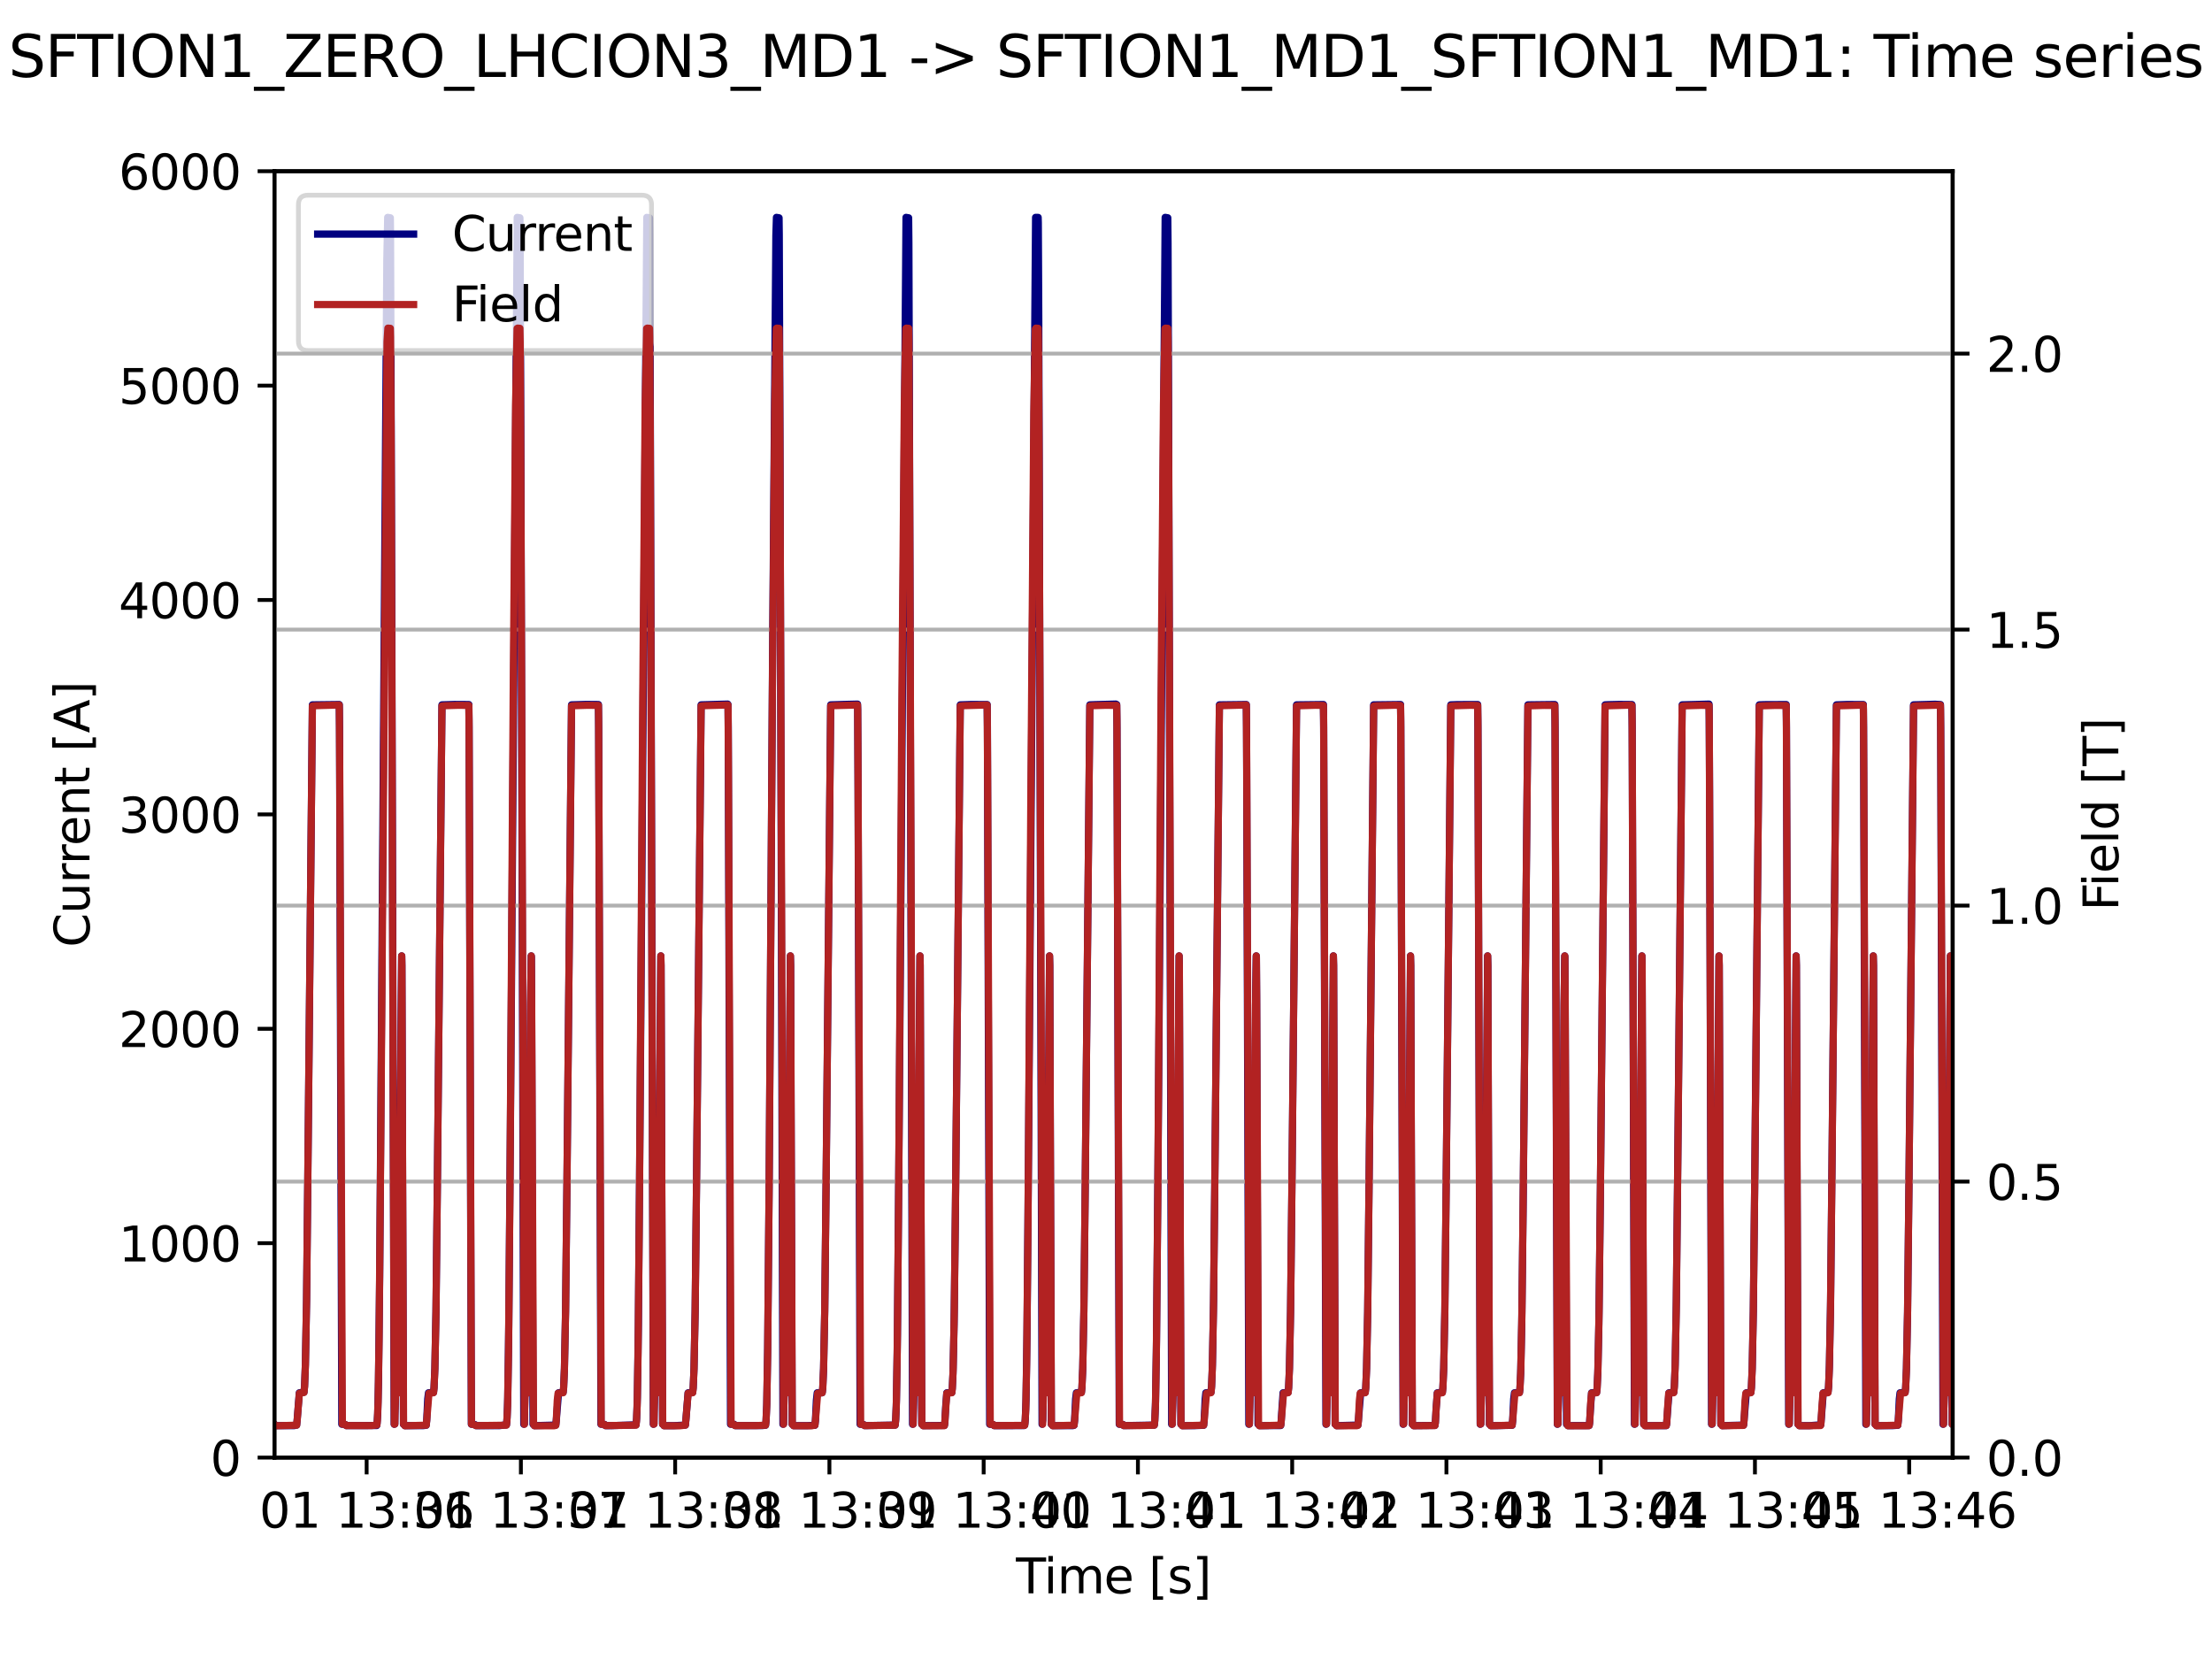 <?xml version="1.0" encoding="utf-8" standalone="no"?>
<!DOCTYPE svg PUBLIC "-//W3C//DTD SVG 1.1//EN"
  "http://www.w3.org/Graphics/SVG/1.1/DTD/svg11.dtd">
<svg xmlns:xlink="http://www.w3.org/1999/xlink" width="460.8pt" height="345.6pt" viewBox="0 0 460.8 345.6" xmlns="http://www.w3.org/2000/svg" version="1.1">
 <defs>
  <style type="text/css">*{stroke-linejoin: round; stroke-linecap: butt}</style>
 </defs>
 <g id="figure_1">
  <g id="patch_1">
   <path d="M 0 345.6 
L 460.8 345.6 
L 460.8 0 
L 0 0 
z
" style="fill: #ffffff"/>
  </g>
  <g id="axes_1">
   <g id="patch_2">
    <path d="M 57.17 303.64 
L 406.78 303.64 
L 406.78 35.666 
L 57.17 35.666 
z
" style="fill: #ffffff"/>
   </g>
   <g id="matplotlib.axis_1">
    <g id="xtick_1">
     <g id="line2d_1">
      <defs>
       <path id="me770ee02c6" d="M 0 0 
L 0 3.5 
" style="stroke: #000000; stroke-width: 0.8"/>
      </defs>
      <g>
       <use xlink:href="#me770ee02c6" x="76.378" y="303.64" style="stroke: #000000; stroke-width: 0.8"/>
      </g>
     </g>
     <g id="text_1">
      <!-- 01 13:36 -->
      <g transform="translate(54.017 318.238) scale(0.1 -0.1)">
       <defs>
        <path id="DejaVuSans-30" d="M 2034 4250 
Q 1547 4250 1301 3770 
Q 1056 3291 1056 2328 
Q 1056 1369 1301 889 
Q 1547 409 2034 409 
Q 2525 409 2770 889 
Q 3016 1369 3016 2328 
Q 3016 3291 2770 3770 
Q 2525 4250 2034 4250 
z
M 2034 4750 
Q 2819 4750 3233 4129 
Q 3647 3509 3647 2328 
Q 3647 1150 3233 529 
Q 2819 -91 2034 -91 
Q 1250 -91 836 529 
Q 422 1150 422 2328 
Q 422 3509 836 4129 
Q 1250 4750 2034 4750 
z
" transform="scale(0.016)"/>
        <path id="DejaVuSans-31" d="M 794 531 
L 1825 531 
L 1825 4091 
L 703 3866 
L 703 4441 
L 1819 4666 
L 2450 4666 
L 2450 531 
L 3481 531 
L 3481 0 
L 794 0 
L 794 531 
z
" transform="scale(0.016)"/>
        <path id="DejaVuSans-20" transform="scale(0.016)"/>
        <path id="DejaVuSans-33" d="M 2597 2516 
Q 3050 2419 3304 2112 
Q 3559 1806 3559 1356 
Q 3559 666 3084 287 
Q 2609 -91 1734 -91 
Q 1441 -91 1130 -33 
Q 819 25 488 141 
L 488 750 
Q 750 597 1062 519 
Q 1375 441 1716 441 
Q 2309 441 2620 675 
Q 2931 909 2931 1356 
Q 2931 1769 2642 2001 
Q 2353 2234 1838 2234 
L 1294 2234 
L 1294 2753 
L 1863 2753 
Q 2328 2753 2575 2939 
Q 2822 3125 2822 3475 
Q 2822 3834 2567 4026 
Q 2313 4219 1838 4219 
Q 1578 4219 1281 4162 
Q 984 4106 628 3988 
L 628 4550 
Q 988 4650 1302 4700 
Q 1616 4750 1894 4750 
Q 2613 4750 3031 4423 
Q 3450 4097 3450 3541 
Q 3450 3153 3228 2886 
Q 3006 2619 2597 2516 
z
" transform="scale(0.016)"/>
        <path id="DejaVuSans-3a" d="M 750 794 
L 1409 794 
L 1409 0 
L 750 0 
L 750 794 
z
M 750 3309 
L 1409 3309 
L 1409 2516 
L 750 2516 
L 750 3309 
z
" transform="scale(0.016)"/>
        <path id="DejaVuSans-36" d="M 2113 2584 
Q 1688 2584 1439 2293 
Q 1191 2003 1191 1497 
Q 1191 994 1439 701 
Q 1688 409 2113 409 
Q 2538 409 2786 701 
Q 3034 994 3034 1497 
Q 3034 2003 2786 2293 
Q 2538 2584 2113 2584 
z
M 3366 4563 
L 3366 3988 
Q 3128 4100 2886 4159 
Q 2644 4219 2406 4219 
Q 1781 4219 1451 3797 
Q 1122 3375 1075 2522 
Q 1259 2794 1537 2939 
Q 1816 3084 2150 3084 
Q 2853 3084 3261 2657 
Q 3669 2231 3669 1497 
Q 3669 778 3244 343 
Q 2819 -91 2113 -91 
Q 1303 -91 875 529 
Q 447 1150 447 2328 
Q 447 3434 972 4092 
Q 1497 4750 2381 4750 
Q 2619 4750 2861 4703 
Q 3103 4656 3366 4563 
z
" transform="scale(0.016)"/>
       </defs>
       <use xlink:href="#DejaVuSans-30"/>
       <use xlink:href="#DejaVuSans-31" x="63.623"/>
       <use xlink:href="#DejaVuSans-20" x="127.246"/>
       <use xlink:href="#DejaVuSans-31" x="159.033"/>
       <use xlink:href="#DejaVuSans-33" x="222.656"/>
       <use xlink:href="#DejaVuSans-3a" x="286.279"/>
       <use xlink:href="#DejaVuSans-33" x="319.971"/>
       <use xlink:href="#DejaVuSans-36" x="383.594"/>
      </g>
     </g>
    </g>
    <g id="xtick_2">
     <g id="line2d_2">
      <g>
       <use xlink:href="#me770ee02c6" x="108.513" y="303.64" style="stroke: #000000; stroke-width: 0.8"/>
      </g>
     </g>
     <g id="text_2">
      <!-- 01 13:37 -->
      <g transform="translate(86.152 318.238) scale(0.1 -0.1)">
       <defs>
        <path id="DejaVuSans-37" d="M 525 4666 
L 3525 4666 
L 3525 4397 
L 1831 0 
L 1172 0 
L 2766 4134 
L 525 4134 
L 525 4666 
z
" transform="scale(0.016)"/>
       </defs>
       <use xlink:href="#DejaVuSans-30"/>
       <use xlink:href="#DejaVuSans-31" x="63.623"/>
       <use xlink:href="#DejaVuSans-20" x="127.246"/>
       <use xlink:href="#DejaVuSans-31" x="159.033"/>
       <use xlink:href="#DejaVuSans-33" x="222.656"/>
       <use xlink:href="#DejaVuSans-3a" x="286.279"/>
       <use xlink:href="#DejaVuSans-33" x="319.971"/>
       <use xlink:href="#DejaVuSans-37" x="383.594"/>
      </g>
     </g>
    </g>
    <g id="xtick_3">
     <g id="line2d_3">
      <g>
       <use xlink:href="#me770ee02c6" x="140.647" y="303.64" style="stroke: #000000; stroke-width: 0.8"/>
      </g>
     </g>
     <g id="text_3">
      <!-- 01 13:38 -->
      <g transform="translate(118.286 318.238) scale(0.1 -0.1)">
       <defs>
        <path id="DejaVuSans-38" d="M 2034 2216 
Q 1584 2216 1326 1975 
Q 1069 1734 1069 1313 
Q 1069 891 1326 650 
Q 1584 409 2034 409 
Q 2484 409 2743 651 
Q 3003 894 3003 1313 
Q 3003 1734 2745 1975 
Q 2488 2216 2034 2216 
z
M 1403 2484 
Q 997 2584 770 2862 
Q 544 3141 544 3541 
Q 544 4100 942 4425 
Q 1341 4750 2034 4750 
Q 2731 4750 3128 4425 
Q 3525 4100 3525 3541 
Q 3525 3141 3298 2862 
Q 3072 2584 2669 2484 
Q 3125 2378 3379 2068 
Q 3634 1759 3634 1313 
Q 3634 634 3220 271 
Q 2806 -91 2034 -91 
Q 1263 -91 848 271 
Q 434 634 434 1313 
Q 434 1759 690 2068 
Q 947 2378 1403 2484 
z
M 1172 3481 
Q 1172 3119 1398 2916 
Q 1625 2713 2034 2713 
Q 2441 2713 2670 2916 
Q 2900 3119 2900 3481 
Q 2900 3844 2670 4047 
Q 2441 4250 2034 4250 
Q 1625 4250 1398 4047 
Q 1172 3844 1172 3481 
z
" transform="scale(0.016)"/>
       </defs>
       <use xlink:href="#DejaVuSans-30"/>
       <use xlink:href="#DejaVuSans-31" x="63.623"/>
       <use xlink:href="#DejaVuSans-20" x="127.246"/>
       <use xlink:href="#DejaVuSans-31" x="159.033"/>
       <use xlink:href="#DejaVuSans-33" x="222.656"/>
       <use xlink:href="#DejaVuSans-3a" x="286.279"/>
       <use xlink:href="#DejaVuSans-33" x="319.971"/>
       <use xlink:href="#DejaVuSans-38" x="383.594"/>
      </g>
     </g>
    </g>
    <g id="xtick_4">
     <g id="line2d_4">
      <g>
       <use xlink:href="#me770ee02c6" x="172.781" y="303.64" style="stroke: #000000; stroke-width: 0.8"/>
      </g>
     </g>
     <g id="text_4">
      <!-- 01 13:39 -->
      <g transform="translate(150.42 318.238) scale(0.1 -0.1)">
       <defs>
        <path id="DejaVuSans-39" d="M 703 97 
L 703 672 
Q 941 559 1184 500 
Q 1428 441 1663 441 
Q 2288 441 2617 861 
Q 2947 1281 2994 2138 
Q 2813 1869 2534 1725 
Q 2256 1581 1919 1581 
Q 1219 1581 811 2004 
Q 403 2428 403 3163 
Q 403 3881 828 4315 
Q 1253 4750 1959 4750 
Q 2769 4750 3195 4129 
Q 3622 3509 3622 2328 
Q 3622 1225 3098 567 
Q 2575 -91 1691 -91 
Q 1453 -91 1209 -44 
Q 966 3 703 97 
z
M 1959 2075 
Q 2384 2075 2632 2365 
Q 2881 2656 2881 3163 
Q 2881 3666 2632 3958 
Q 2384 4250 1959 4250 
Q 1534 4250 1286 3958 
Q 1038 3666 1038 3163 
Q 1038 2656 1286 2365 
Q 1534 2075 1959 2075 
z
" transform="scale(0.016)"/>
       </defs>
       <use xlink:href="#DejaVuSans-30"/>
       <use xlink:href="#DejaVuSans-31" x="63.623"/>
       <use xlink:href="#DejaVuSans-20" x="127.246"/>
       <use xlink:href="#DejaVuSans-31" x="159.033"/>
       <use xlink:href="#DejaVuSans-33" x="222.656"/>
       <use xlink:href="#DejaVuSans-3a" x="286.279"/>
       <use xlink:href="#DejaVuSans-33" x="319.971"/>
       <use xlink:href="#DejaVuSans-39" x="383.594"/>
      </g>
     </g>
    </g>
    <g id="xtick_5">
     <g id="line2d_5">
      <g>
       <use xlink:href="#me770ee02c6" x="204.915" y="303.64" style="stroke: #000000; stroke-width: 0.8"/>
      </g>
     </g>
     <g id="text_5">
      <!-- 01 13:40 -->
      <g transform="translate(182.554 318.238) scale(0.1 -0.1)">
       <defs>
        <path id="DejaVuSans-34" d="M 2419 4116 
L 825 1625 
L 2419 1625 
L 2419 4116 
z
M 2253 4666 
L 3047 4666 
L 3047 1625 
L 3713 1625 
L 3713 1100 
L 3047 1100 
L 3047 0 
L 2419 0 
L 2419 1100 
L 313 1100 
L 313 1709 
L 2253 4666 
z
" transform="scale(0.016)"/>
       </defs>
       <use xlink:href="#DejaVuSans-30"/>
       <use xlink:href="#DejaVuSans-31" x="63.623"/>
       <use xlink:href="#DejaVuSans-20" x="127.246"/>
       <use xlink:href="#DejaVuSans-31" x="159.033"/>
       <use xlink:href="#DejaVuSans-33" x="222.656"/>
       <use xlink:href="#DejaVuSans-3a" x="286.279"/>
       <use xlink:href="#DejaVuSans-34" x="319.971"/>
       <use xlink:href="#DejaVuSans-30" x="383.594"/>
      </g>
     </g>
    </g>
    <g id="xtick_6">
     <g id="line2d_6">
      <g>
       <use xlink:href="#me770ee02c6" x="237.05" y="303.64" style="stroke: #000000; stroke-width: 0.8"/>
      </g>
     </g>
     <g id="text_6">
      <!-- 01 13:41 -->
      <g transform="translate(214.689 318.238) scale(0.1 -0.1)">
       <use xlink:href="#DejaVuSans-30"/>
       <use xlink:href="#DejaVuSans-31" x="63.623"/>
       <use xlink:href="#DejaVuSans-20" x="127.246"/>
       <use xlink:href="#DejaVuSans-31" x="159.033"/>
       <use xlink:href="#DejaVuSans-33" x="222.656"/>
       <use xlink:href="#DejaVuSans-3a" x="286.279"/>
       <use xlink:href="#DejaVuSans-34" x="319.971"/>
       <use xlink:href="#DejaVuSans-31" x="383.594"/>
      </g>
     </g>
    </g>
    <g id="xtick_7">
     <g id="line2d_7">
      <g>
       <use xlink:href="#me770ee02c6" x="269.184" y="303.64" style="stroke: #000000; stroke-width: 0.8"/>
      </g>
     </g>
     <g id="text_7">
      <!-- 01 13:42 -->
      <g transform="translate(246.823 318.238) scale(0.1 -0.1)">
       <defs>
        <path id="DejaVuSans-32" d="M 1228 531 
L 3431 531 
L 3431 0 
L 469 0 
L 469 531 
Q 828 903 1448 1529 
Q 2069 2156 2228 2338 
Q 2531 2678 2651 2914 
Q 2772 3150 2772 3378 
Q 2772 3750 2511 3984 
Q 2250 4219 1831 4219 
Q 1534 4219 1204 4116 
Q 875 4013 500 3803 
L 500 4441 
Q 881 4594 1212 4672 
Q 1544 4750 1819 4750 
Q 2544 4750 2975 4387 
Q 3406 4025 3406 3419 
Q 3406 3131 3298 2873 
Q 3191 2616 2906 2266 
Q 2828 2175 2409 1742 
Q 1991 1309 1228 531 
z
" transform="scale(0.016)"/>
       </defs>
       <use xlink:href="#DejaVuSans-30"/>
       <use xlink:href="#DejaVuSans-31" x="63.623"/>
       <use xlink:href="#DejaVuSans-20" x="127.246"/>
       <use xlink:href="#DejaVuSans-31" x="159.033"/>
       <use xlink:href="#DejaVuSans-33" x="222.656"/>
       <use xlink:href="#DejaVuSans-3a" x="286.279"/>
       <use xlink:href="#DejaVuSans-34" x="319.971"/>
       <use xlink:href="#DejaVuSans-32" x="383.594"/>
      </g>
     </g>
    </g>
    <g id="xtick_8">
     <g id="line2d_8">
      <g>
       <use xlink:href="#me770ee02c6" x="301.318" y="303.64" style="stroke: #000000; stroke-width: 0.8"/>
      </g>
     </g>
     <g id="text_8">
      <!-- 01 13:43 -->
      <g transform="translate(278.957 318.238) scale(0.1 -0.1)">
       <use xlink:href="#DejaVuSans-30"/>
       <use xlink:href="#DejaVuSans-31" x="63.623"/>
       <use xlink:href="#DejaVuSans-20" x="127.246"/>
       <use xlink:href="#DejaVuSans-31" x="159.033"/>
       <use xlink:href="#DejaVuSans-33" x="222.656"/>
       <use xlink:href="#DejaVuSans-3a" x="286.279"/>
       <use xlink:href="#DejaVuSans-34" x="319.971"/>
       <use xlink:href="#DejaVuSans-33" x="383.594"/>
      </g>
     </g>
    </g>
    <g id="xtick_9">
     <g id="line2d_9">
      <g>
       <use xlink:href="#me770ee02c6" x="333.452" y="303.64" style="stroke: #000000; stroke-width: 0.8"/>
      </g>
     </g>
     <g id="text_9">
      <!-- 01 13:44 -->
      <g transform="translate(311.091 318.238) scale(0.1 -0.1)">
       <use xlink:href="#DejaVuSans-30"/>
       <use xlink:href="#DejaVuSans-31" x="63.623"/>
       <use xlink:href="#DejaVuSans-20" x="127.246"/>
       <use xlink:href="#DejaVuSans-31" x="159.033"/>
       <use xlink:href="#DejaVuSans-33" x="222.656"/>
       <use xlink:href="#DejaVuSans-3a" x="286.279"/>
       <use xlink:href="#DejaVuSans-34" x="319.971"/>
       <use xlink:href="#DejaVuSans-34" x="383.594"/>
      </g>
     </g>
    </g>
    <g id="xtick_10">
     <g id="line2d_10">
      <g>
       <use xlink:href="#me770ee02c6" x="365.587" y="303.64" style="stroke: #000000; stroke-width: 0.8"/>
      </g>
     </g>
     <g id="text_10">
      <!-- 01 13:45 -->
      <g transform="translate(343.226 318.238) scale(0.1 -0.1)">
       <defs>
        <path id="DejaVuSans-35" d="M 691 4666 
L 3169 4666 
L 3169 4134 
L 1269 4134 
L 1269 2991 
Q 1406 3038 1543 3061 
Q 1681 3084 1819 3084 
Q 2600 3084 3056 2656 
Q 3513 2228 3513 1497 
Q 3513 744 3044 326 
Q 2575 -91 1722 -91 
Q 1428 -91 1123 -41 
Q 819 9 494 109 
L 494 744 
Q 775 591 1075 516 
Q 1375 441 1709 441 
Q 2250 441 2565 725 
Q 2881 1009 2881 1497 
Q 2881 1984 2565 2268 
Q 2250 2553 1709 2553 
Q 1456 2553 1204 2497 
Q 953 2441 691 2322 
L 691 4666 
z
" transform="scale(0.016)"/>
       </defs>
       <use xlink:href="#DejaVuSans-30"/>
       <use xlink:href="#DejaVuSans-31" x="63.623"/>
       <use xlink:href="#DejaVuSans-20" x="127.246"/>
       <use xlink:href="#DejaVuSans-31" x="159.033"/>
       <use xlink:href="#DejaVuSans-33" x="222.656"/>
       <use xlink:href="#DejaVuSans-3a" x="286.279"/>
       <use xlink:href="#DejaVuSans-34" x="319.971"/>
       <use xlink:href="#DejaVuSans-35" x="383.594"/>
      </g>
     </g>
    </g>
    <g id="xtick_11">
     <g id="line2d_11">
      <g>
       <use xlink:href="#me770ee02c6" x="397.721" y="303.64" style="stroke: #000000; stroke-width: 0.8"/>
      </g>
     </g>
     <g id="text_11">
      <!-- 01 13:46 -->
      <g transform="translate(375.36 318.238) scale(0.1 -0.1)">
       <use xlink:href="#DejaVuSans-30"/>
       <use xlink:href="#DejaVuSans-31" x="63.623"/>
       <use xlink:href="#DejaVuSans-20" x="127.246"/>
       <use xlink:href="#DejaVuSans-31" x="159.033"/>
       <use xlink:href="#DejaVuSans-33" x="222.656"/>
       <use xlink:href="#DejaVuSans-3a" x="286.279"/>
       <use xlink:href="#DejaVuSans-34" x="319.971"/>
       <use xlink:href="#DejaVuSans-36" x="383.594"/>
      </g>
     </g>
    </g>
    <g id="text_12">
     <!-- Time [s] -->
     <g transform="translate(211.646 331.917) scale(0.1 -0.1)">
      <defs>
       <path id="DejaVuSans-54" d="M -19 4666 
L 3928 4666 
L 3928 4134 
L 2272 4134 
L 2272 0 
L 1638 0 
L 1638 4134 
L -19 4134 
L -19 4666 
z
" transform="scale(0.016)"/>
       <path id="DejaVuSans-69" d="M 603 3500 
L 1178 3500 
L 1178 0 
L 603 0 
L 603 3500 
z
M 603 4863 
L 1178 4863 
L 1178 4134 
L 603 4134 
L 603 4863 
z
" transform="scale(0.016)"/>
       <path id="DejaVuSans-6d" d="M 3328 2828 
Q 3544 3216 3844 3400 
Q 4144 3584 4550 3584 
Q 5097 3584 5394 3201 
Q 5691 2819 5691 2113 
L 5691 0 
L 5113 0 
L 5113 2094 
Q 5113 2597 4934 2840 
Q 4756 3084 4391 3084 
Q 3944 3084 3684 2787 
Q 3425 2491 3425 1978 
L 3425 0 
L 2847 0 
L 2847 2094 
Q 2847 2600 2669 2842 
Q 2491 3084 2119 3084 
Q 1678 3084 1418 2786 
Q 1159 2488 1159 1978 
L 1159 0 
L 581 0 
L 581 3500 
L 1159 3500 
L 1159 2956 
Q 1356 3278 1631 3431 
Q 1906 3584 2284 3584 
Q 2666 3584 2933 3390 
Q 3200 3197 3328 2828 
z
" transform="scale(0.016)"/>
       <path id="DejaVuSans-65" d="M 3597 1894 
L 3597 1613 
L 953 1613 
Q 991 1019 1311 708 
Q 1631 397 2203 397 
Q 2534 397 2845 478 
Q 3156 559 3463 722 
L 3463 178 
Q 3153 47 2828 -22 
Q 2503 -91 2169 -91 
Q 1331 -91 842 396 
Q 353 884 353 1716 
Q 353 2575 817 3079 
Q 1281 3584 2069 3584 
Q 2775 3584 3186 3129 
Q 3597 2675 3597 1894 
z
M 3022 2063 
Q 3016 2534 2758 2815 
Q 2500 3097 2075 3097 
Q 1594 3097 1305 2825 
Q 1016 2553 972 2059 
L 3022 2063 
z
" transform="scale(0.016)"/>
       <path id="DejaVuSans-5b" d="M 550 4863 
L 1875 4863 
L 1875 4416 
L 1125 4416 
L 1125 -397 
L 1875 -397 
L 1875 -844 
L 550 -844 
L 550 4863 
z
" transform="scale(0.016)"/>
       <path id="DejaVuSans-73" d="M 2834 3397 
L 2834 2853 
Q 2591 2978 2328 3040 
Q 2066 3103 1784 3103 
Q 1356 3103 1142 2972 
Q 928 2841 928 2578 
Q 928 2378 1081 2264 
Q 1234 2150 1697 2047 
L 1894 2003 
Q 2506 1872 2764 1633 
Q 3022 1394 3022 966 
Q 3022 478 2636 193 
Q 2250 -91 1575 -91 
Q 1294 -91 989 -36 
Q 684 19 347 128 
L 347 722 
Q 666 556 975 473 
Q 1284 391 1588 391 
Q 1994 391 2212 530 
Q 2431 669 2431 922 
Q 2431 1156 2273 1281 
Q 2116 1406 1581 1522 
L 1381 1569 
Q 847 1681 609 1914 
Q 372 2147 372 2553 
Q 372 3047 722 3315 
Q 1072 3584 1716 3584 
Q 2034 3584 2315 3537 
Q 2597 3491 2834 3397 
z
" transform="scale(0.016)"/>
       <path id="DejaVuSans-5d" d="M 1947 4863 
L 1947 -844 
L 622 -844 
L 622 -397 
L 1369 -397 
L 1369 4416 
L 622 4416 
L 622 4863 
L 1947 4863 
z
" transform="scale(0.016)"/>
      </defs>
      <use xlink:href="#DejaVuSans-54"/>
      <use xlink:href="#DejaVuSans-69" x="57.959"/>
      <use xlink:href="#DejaVuSans-6d" x="85.742"/>
      <use xlink:href="#DejaVuSans-65" x="183.154"/>
      <use xlink:href="#DejaVuSans-20" x="244.678"/>
      <use xlink:href="#DejaVuSans-5b" x="276.465"/>
      <use xlink:href="#DejaVuSans-73" x="315.479"/>
      <use xlink:href="#DejaVuSans-5d" x="367.578"/>
     </g>
    </g>
   </g>
   <g id="matplotlib.axis_2">
    <g id="ytick_1">
     <g id="line2d_12">
      <defs>
       <path id="m4187f201d5" d="M 0 0 
L -3.5 0 
" style="stroke: #000000; stroke-width: 0.8"/>
      </defs>
      <g>
       <use xlink:href="#m4187f201d5" x="57.17" y="303.64" style="stroke: #000000; stroke-width: 0.8"/>
      </g>
     </g>
     <g id="text_13">
      <!-- 0 -->
      <g transform="translate(43.807 307.439) scale(0.1 -0.1)">
       <use xlink:href="#DejaVuSans-30"/>
      </g>
     </g>
    </g>
    <g id="ytick_2">
     <g id="line2d_13">
      <g>
       <use xlink:href="#m4187f201d5" x="57.17" y="258.978" style="stroke: #000000; stroke-width: 0.8"/>
      </g>
     </g>
     <g id="text_14">
      <!-- 1000 -->
      <g transform="translate(24.72 262.777) scale(0.1 -0.1)">
       <use xlink:href="#DejaVuSans-31"/>
       <use xlink:href="#DejaVuSans-30" x="63.623"/>
       <use xlink:href="#DejaVuSans-30" x="127.246"/>
       <use xlink:href="#DejaVuSans-30" x="190.869"/>
      </g>
     </g>
    </g>
    <g id="ytick_3">
     <g id="line2d_14">
      <g>
       <use xlink:href="#m4187f201d5" x="57.17" y="214.315" style="stroke: #000000; stroke-width: 0.8"/>
      </g>
     </g>
     <g id="text_15">
      <!-- 2000 -->
      <g transform="translate(24.72 218.115) scale(0.1 -0.1)">
       <use xlink:href="#DejaVuSans-32"/>
       <use xlink:href="#DejaVuSans-30" x="63.623"/>
       <use xlink:href="#DejaVuSans-30" x="127.246"/>
       <use xlink:href="#DejaVuSans-30" x="190.869"/>
      </g>
     </g>
    </g>
    <g id="ytick_4">
     <g id="line2d_15">
      <g>
       <use xlink:href="#m4187f201d5" x="57.17" y="169.653" style="stroke: #000000; stroke-width: 0.8"/>
      </g>
     </g>
     <g id="text_16">
      <!-- 3000 -->
      <g transform="translate(24.72 173.452) scale(0.1 -0.1)">
       <use xlink:href="#DejaVuSans-33"/>
       <use xlink:href="#DejaVuSans-30" x="63.623"/>
       <use xlink:href="#DejaVuSans-30" x="127.246"/>
       <use xlink:href="#DejaVuSans-30" x="190.869"/>
      </g>
     </g>
    </g>
    <g id="ytick_5">
     <g id="line2d_16">
      <g>
       <use xlink:href="#m4187f201d5" x="57.17" y="124.991" style="stroke: #000000; stroke-width: 0.8"/>
      </g>
     </g>
     <g id="text_17">
      <!-- 4000 -->
      <g transform="translate(24.72 128.79) scale(0.1 -0.1)">
       <use xlink:href="#DejaVuSans-34"/>
       <use xlink:href="#DejaVuSans-30" x="63.623"/>
       <use xlink:href="#DejaVuSans-30" x="127.246"/>
       <use xlink:href="#DejaVuSans-30" x="190.869"/>
      </g>
     </g>
    </g>
    <g id="ytick_6">
     <g id="line2d_17">
      <g>
       <use xlink:href="#m4187f201d5" x="57.17" y="80.329" style="stroke: #000000; stroke-width: 0.8"/>
      </g>
     </g>
     <g id="text_18">
      <!-- 5000 -->
      <g transform="translate(24.72 84.128) scale(0.1 -0.1)">
       <use xlink:href="#DejaVuSans-35"/>
       <use xlink:href="#DejaVuSans-30" x="63.623"/>
       <use xlink:href="#DejaVuSans-30" x="127.246"/>
       <use xlink:href="#DejaVuSans-30" x="190.869"/>
      </g>
     </g>
    </g>
    <g id="ytick_7">
     <g id="line2d_18">
      <g>
       <use xlink:href="#m4187f201d5" x="57.17" y="35.666" style="stroke: #000000; stroke-width: 0.8"/>
      </g>
     </g>
     <g id="text_19">
      <!-- 6000 -->
      <g transform="translate(24.72 39.466) scale(0.1 -0.1)">
       <use xlink:href="#DejaVuSans-36"/>
       <use xlink:href="#DejaVuSans-30" x="63.623"/>
       <use xlink:href="#DejaVuSans-30" x="127.246"/>
       <use xlink:href="#DejaVuSans-30" x="190.869"/>
      </g>
     </g>
    </g>
    <g id="text_20">
     <!-- Current [A] -->
     <g transform="translate(18.64 197.341) rotate(-90) scale(0.1 -0.1)">
      <defs>
       <path id="DejaVuSans-43" d="M 4122 4306 
L 4122 3641 
Q 3803 3938 3442 4084 
Q 3081 4231 2675 4231 
Q 1875 4231 1450 3742 
Q 1025 3253 1025 2328 
Q 1025 1406 1450 917 
Q 1875 428 2675 428 
Q 3081 428 3442 575 
Q 3803 722 4122 1019 
L 4122 359 
Q 3791 134 3420 21 
Q 3050 -91 2638 -91 
Q 1578 -91 968 557 
Q 359 1206 359 2328 
Q 359 3453 968 4101 
Q 1578 4750 2638 4750 
Q 3056 4750 3426 4639 
Q 3797 4528 4122 4306 
z
" transform="scale(0.016)"/>
       <path id="DejaVuSans-75" d="M 544 1381 
L 544 3500 
L 1119 3500 
L 1119 1403 
Q 1119 906 1312 657 
Q 1506 409 1894 409 
Q 2359 409 2629 706 
Q 2900 1003 2900 1516 
L 2900 3500 
L 3475 3500 
L 3475 0 
L 2900 0 
L 2900 538 
Q 2691 219 2414 64 
Q 2138 -91 1772 -91 
Q 1169 -91 856 284 
Q 544 659 544 1381 
z
M 1991 3584 
L 1991 3584 
z
" transform="scale(0.016)"/>
       <path id="DejaVuSans-72" d="M 2631 2963 
Q 2534 3019 2420 3045 
Q 2306 3072 2169 3072 
Q 1681 3072 1420 2755 
Q 1159 2438 1159 1844 
L 1159 0 
L 581 0 
L 581 3500 
L 1159 3500 
L 1159 2956 
Q 1341 3275 1631 3429 
Q 1922 3584 2338 3584 
Q 2397 3584 2469 3576 
Q 2541 3569 2628 3553 
L 2631 2963 
z
" transform="scale(0.016)"/>
       <path id="DejaVuSans-6e" d="M 3513 2113 
L 3513 0 
L 2938 0 
L 2938 2094 
Q 2938 2591 2744 2837 
Q 2550 3084 2163 3084 
Q 1697 3084 1428 2787 
Q 1159 2491 1159 1978 
L 1159 0 
L 581 0 
L 581 3500 
L 1159 3500 
L 1159 2956 
Q 1366 3272 1645 3428 
Q 1925 3584 2291 3584 
Q 2894 3584 3203 3211 
Q 3513 2838 3513 2113 
z
" transform="scale(0.016)"/>
       <path id="DejaVuSans-74" d="M 1172 4494 
L 1172 3500 
L 2356 3500 
L 2356 3053 
L 1172 3053 
L 1172 1153 
Q 1172 725 1289 603 
Q 1406 481 1766 481 
L 2356 481 
L 2356 0 
L 1766 0 
Q 1100 0 847 248 
Q 594 497 594 1153 
L 594 3053 
L 172 3053 
L 172 3500 
L 594 3500 
L 594 4494 
L 1172 4494 
z
" transform="scale(0.016)"/>
       <path id="DejaVuSans-41" d="M 2188 4044 
L 1331 1722 
L 3047 1722 
L 2188 4044 
z
M 1831 4666 
L 2547 4666 
L 4325 0 
L 3669 0 
L 3244 1197 
L 1141 1197 
L 716 0 
L 50 0 
L 1831 4666 
z
" transform="scale(0.016)"/>
      </defs>
      <use xlink:href="#DejaVuSans-43"/>
      <use xlink:href="#DejaVuSans-75" x="69.824"/>
      <use xlink:href="#DejaVuSans-72" x="133.203"/>
      <use xlink:href="#DejaVuSans-72" x="172.566"/>
      <use xlink:href="#DejaVuSans-65" x="211.43"/>
      <use xlink:href="#DejaVuSans-6e" x="272.953"/>
      <use xlink:href="#DejaVuSans-74" x="336.332"/>
      <use xlink:href="#DejaVuSans-20" x="375.541"/>
      <use xlink:href="#DejaVuSans-5b" x="407.328"/>
      <use xlink:href="#DejaVuSans-41" x="446.342"/>
      <use xlink:href="#DejaVuSans-5d" x="514.75"/>
     </g>
    </g>
   </g>
   <g id="line2d_19">
    <path d="M 57.17 296.685 
L 57.491 296.986 
L 58.787 296.986 
L 59.826 296.984 
L 61.294 296.984 
L 61.797 296.865 
L 61.915 295.676 
L 62.354 290.146 
L 62.365 290.147 
L 63.329 290.003 
L 63.447 288.766 
L 63.618 284.317 
L 63.865 270.935 
L 64.154 242.366 
L 65.075 146.831 
L 70.677 146.766 
L 70.731 151.532 
L 70.881 199.015 
L 71.202 296.691 
L 71.245 296.683 
L 71.984 296.775 
L 72.145 296.982 
L 78.475 296.965 
L 78.55 296.58 
L 78.689 294.481 
L 78.85 287.715 
L 79.096 265.911 
L 79.61 192.879 
L 80.585 54.059 
L 80.767 45.283 
L 80.789 45.284 
L 81.314 45.371 
L 81.356 48.888 
L 81.496 89.033 
L 82.117 296.692 
L 82.245 296.651 
L 82.278 294.528 
L 82.406 290.186 
L 82.417 290.19 
L 82.835 290.055 
L 82.92 287.443 
L 83.124 271.99 
L 83.424 229.605 
L 83.67 199.134 
L 83.691 199.161 
L 83.724 201.136 
L 83.831 234.488 
L 84.045 296.694 
L 84.109 296.684 
L 84.195 296.788 
L 84.345 296.987 
L 85.952 296.985 
L 88.18 296.984 
L 88.779 296.909 
L 88.887 295.986 
L 89.101 291.444 
L 89.261 290.146 
L 90.311 290.053 
L 90.418 289.086 
L 90.59 285.088 
L 90.825 273.152 
L 91.104 247.374 
L 92.068 146.83 
L 94.692 146.749 
L 97.67 146.766 
L 97.723 151.53 
L 97.873 199.015 
L 98.195 296.692 
L 98.238 296.684 
L 98.977 296.776 
L 99.137 296.982 
L 104.097 296.982 
L 105.511 296.808 
L 105.639 295.332 
L 105.778 291.127 
L 105.993 276.09 
L 106.357 231.002 
L 107.749 45.283 
L 108.306 45.372 
L 108.349 48.888 
L 108.488 89.034 
L 109.11 296.691 
L 109.238 296.649 
L 109.27 294.526 
L 109.367 290.185 
L 109.41 290.187 
L 109.806 290.185 
L 109.849 289.715 
L 109.956 285.086 
L 110.192 263.584 
L 110.524 209.29 
L 110.663 199.134 
L 110.695 199.386 
L 110.749 207.625 
L 111.038 296.694 
L 111.145 296.685 
L 111.188 296.788 
L 111.338 296.987 
L 115.783 296.865 
L 115.901 295.675 
L 116.351 290.147 
L 117.304 290.052 
L 117.411 289.086 
L 117.582 285.089 
L 117.818 273.152 
L 118.097 247.374 
L 119.061 146.83 
L 122.028 146.742 
L 124.663 146.765 
L 124.716 151.531 
L 124.866 199.015 
L 125.188 296.691 
L 125.23 296.685 
L 125.959 296.727 
L 126.119 296.982 
L 127.555 296.982 
L 132.503 296.808 
L 132.621 295.512 
L 132.771 291.128 
L 132.985 276.091 
L 133.35 231.003 
L 134.742 45.283 
L 135.299 45.371 
L 135.342 48.888 
L 135.481 89.035 
L 136.102 296.692 
L 136.231 296.651 
L 136.263 294.527 
L 136.37 290.186 
L 136.402 290.188 
L 136.809 290.146 
L 136.874 288.814 
L 137.034 278.935 
L 137.302 247.425 
L 137.656 199.134 
L 137.709 201.134 
L 137.816 234.488 
L 138.031 296.694 
L 138.095 296.685 
L 138.17 296.734 
L 138.33 296.986 
L 140.473 296.984 
L 142.776 296.865 
L 142.893 295.675 
L 143.343 290.146 
L 144.297 290.052 
L 144.404 289.085 
L 144.575 285.088 
L 144.811 273.152 
L 145.089 247.374 
L 146.053 146.831 
L 148.967 146.743 
L 151.591 146.672 
L 151.655 146.766 
L 151.709 151.531 
L 151.859 199.016 
L 152.18 296.692 
L 152.223 296.685 
L 152.941 296.696 
L 153.155 296.982 
L 155.394 296.982 
L 158.704 296.981 
L 159.475 296.908 
L 159.582 295.991 
L 159.732 292.481 
L 159.925 280.83 
L 160.235 245.829 
L 160.942 136.642 
L 161.628 49.047 
L 161.746 45.283 
L 161.788 45.284 
L 162.292 45.372 
L 162.335 48.888 
L 162.474 89.033 
L 163.095 296.69 
L 163.224 296.65 
L 163.256 294.526 
L 163.352 290.185 
L 163.395 290.188 
L 163.802 290.145 
L 163.866 288.814 
L 164.027 278.935 
L 164.295 247.425 
L 164.648 199.134 
L 164.702 201.136 
L 164.809 234.486 
L 165.023 296.694 
L 165.088 296.685 
L 165.163 296.735 
L 165.323 296.987 
L 168.205 296.985 
L 169.758 296.91 
L 169.865 295.986 
L 170.068 291.695 
L 170.24 290.146 
L 171.236 290.147 
L 171.289 290.052 
L 171.397 289.085 
L 171.568 285.088 
L 171.804 273.152 
L 172.082 247.374 
L 173.046 146.831 
L 175.778 146.747 
L 178.637 146.676 
L 178.67 147.711 
L 178.755 164.73 
L 179.173 296.692 
L 179.259 296.685 
L 179.955 296.775 
L 180.116 296.982 
L 186.478 296.863 
L 186.596 295.683 
L 186.746 291.604 
L 186.95 278.065 
L 187.292 237.071 
L 188.738 45.283 
L 188.77 45.284 
L 189.285 45.372 
L 189.338 50.609 
L 189.488 97.665 
L 190.099 296.692 
L 190.217 296.652 
L 190.249 294.527 
L 190.377 290.186 
L 190.388 290.187 
L 190.795 290.145 
L 190.859 288.815 
L 191.02 278.936 
L 191.288 247.425 
L 191.641 199.134 
L 191.695 201.136 
L 191.802 234.488 
L 192.016 296.694 
L 192.08 296.685 
L 192.166 296.788 
L 192.316 296.987 
L 196.74 296.945 
L 196.836 296.255 
L 197.008 292.956 
L 197.233 290.146 
L 198.272 290.092 
L 198.368 289.363 
L 198.529 286.127 
L 198.754 275.887 
L 199.032 252.384 
L 200.039 146.831 
L 202.149 146.759 
L 205.641 146.766 
L 205.695 151.531 
L 205.844 199.016 
L 206.166 296.692 
L 206.209 296.684 
L 206.948 296.775 
L 207.108 296.982 
L 210.493 296.982 
L 213.31 296.981 
L 213.471 296.863 
L 213.589 295.682 
L 213.739 291.605 
L 213.942 278.065 
L 214.285 237.071 
L 215.731 45.284 
L 215.763 45.285 
L 216.267 45.288 
L 216.299 46.42 
L 216.395 66.371 
L 217.081 296.691 
L 217.231 295.789 
L 217.316 290.185 
L 217.381 290.188 
L 217.788 290.145 
L 217.852 288.815 
L 218.013 278.935 
L 218.28 247.425 
L 218.634 199.134 
L 218.687 201.134 
L 218.795 234.487 
L 219.009 296.695 
L 219.073 296.685 
L 219.148 296.735 
L 219.309 296.987 
L 223.54 296.984 
L 223.743 296.91 
L 223.85 295.985 
L 224.065 291.443 
L 224.225 290.146 
L 225.275 290.053 
L 225.382 289.086 
L 225.554 285.088 
L 225.789 273.152 
L 226.068 247.374 
L 227.032 146.83 
L 228.317 146.781 
L 232.452 146.673 
L 232.634 146.765 
L 232.687 151.531 
L 232.837 199.015 
L 233.159 296.693 
L 233.201 296.685 
L 233.93 296.726 
L 234.091 296.982 
L 240.464 296.863 
L 240.571 295.842 
L 240.721 292.056 
L 240.924 279.013 
L 241.256 240.037 
L 242.724 45.283 
L 242.777 45.284 
L 243.27 45.37 
L 243.324 50.609 
L 243.474 97.665 
L 244.074 296.691 
L 244.084 296.691 
L 244.202 296.65 
L 244.234 294.526 
L 244.363 290.185 
L 244.373 290.188 
L 244.781 290.145 
L 244.845 288.814 
L 245.005 278.935 
L 245.273 247.425 
L 245.627 199.135 
L 245.68 201.133 
L 245.787 234.486 
L 246.002 296.693 
L 246.066 296.685 
L 246.141 296.735 
L 246.302 296.987 
L 248.947 296.984 
L 250.736 296.91 
L 250.843 295.986 
L 251.057 291.444 
L 251.197 290.146 
L 251.218 290.147 
L 252.278 290.003 
L 252.396 288.766 
L 252.568 284.317 
L 252.814 270.936 
L 253.103 242.366 
L 254.024 146.831 
L 259.627 146.765 
L 259.68 151.53 
L 259.83 199.015 
L 260.151 296.691 
L 260.194 296.684 
L 260.269 296.651 
L 260.301 294.527 
L 260.398 290.185 
L 260.441 290.187 
L 260.837 290.185 
L 260.88 289.715 
L 260.987 285.086 
L 261.223 263.584 
L 261.555 209.288 
L 261.694 199.134 
L 261.726 199.387 
L 261.78 207.626 
L 262.069 296.694 
L 262.176 296.684 
L 262.219 296.788 
L 262.369 296.987 
L 263.708 296.985 
L 266.782 296.969 
L 266.857 296.579 
L 267.007 294.216 
L 267.285 290.146 
L 268.335 290.052 
L 268.442 289.085 
L 268.613 285.089 
L 268.849 273.152 
L 269.128 247.374 
L 270.092 146.831 
L 275.694 146.766 
L 275.747 151.531 
L 275.897 199.016 
L 276.219 296.692 
L 276.261 296.684 
L 276.336 296.651 
L 276.368 294.529 
L 276.465 290.185 
L 276.508 290.189 
L 276.915 290.145 
L 276.979 288.814 
L 277.14 278.936 
L 277.407 247.426 
L 277.761 199.133 
L 277.815 201.137 
L 277.922 234.487 
L 278.136 296.695 
L 278.2 296.684 
L 278.286 296.788 
L 278.436 296.987 
L 282.881 296.865 
L 282.999 295.675 
L 283.449 290.146 
L 284.402 290.052 
L 284.509 289.085 
L 284.681 285.088 
L 284.916 273.152 
L 285.205 246.121 
L 286.159 146.83 
L 291.761 146.766 
L 291.814 151.53 
L 291.964 199.016 
L 292.286 296.693 
L 292.328 296.685 
L 292.403 296.651 
L 292.436 294.525 
L 292.532 290.184 
L 292.575 290.187 
L 292.982 290.145 
L 293.046 288.813 
L 293.207 278.936 
L 293.475 247.426 
L 293.828 199.134 
L 293.882 201.134 
L 293.989 234.487 
L 294.203 296.695 
L 294.267 296.684 
L 294.353 296.788 
L 294.503 296.987 
L 298.927 296.945 
L 299.012 296.373 
L 299.173 293.46 
L 299.419 290.146 
L 300.469 290.053 
L 300.576 289.085 
L 300.748 285.087 
L 300.983 273.152 
L 301.262 247.374 
L 302.226 146.83 
L 303.618 146.778 
L 307.828 146.766 
L 307.881 151.53 
L 308.031 199.015 
L 308.353 296.692 
L 308.396 296.685 
L 308.471 296.651 
L 308.503 294.529 
L 308.599 290.186 
L 308.642 290.186 
L 309.006 290.188 
L 309.049 290.145 
L 309.113 288.814 
L 309.274 278.936 
L 309.542 247.426 
L 309.895 199.133 
L 309.949 201.136 
L 310.056 234.487 
L 310.27 296.695 
L 310.334 296.686 
L 310.409 296.736 
L 310.57 296.988 
L 312.016 296.985 
L 315.005 296.91 
L 315.112 295.986 
L 315.326 291.443 
L 315.487 290.146 
L 316.526 290.092 
L 316.622 289.363 
L 316.783 286.128 
L 317.008 275.887 
L 317.286 252.384 
L 318.293 146.83 
L 323.895 146.765 
L 323.949 151.53 
L 324.099 199.017 
L 324.42 296.693 
L 324.463 296.685 
L 324.538 296.651 
L 324.57 294.526 
L 324.698 290.186 
L 324.709 290.186 
L 325.105 290.184 
L 325.148 289.715 
L 325.255 285.086 
L 325.491 263.584 
L 325.823 209.287 
L 325.962 199.134 
L 325.994 199.386 
L 326.048 207.629 
L 326.337 296.694 
L 326.444 296.685 
L 326.487 296.788 
L 326.637 296.987 
L 331.05 296.969 
L 331.125 296.579 
L 331.275 294.216 
L 331.554 290.146 
L 332.593 290.091 
L 332.689 289.363 
L 332.85 286.127 
L 333.075 275.888 
L 333.353 252.383 
L 334.371 146.83 
L 335.121 146.796 
L 337.231 146.744 
L 339.962 146.766 
L 340.016 151.529 
L 340.166 199.016 
L 340.487 296.693 
L 340.53 296.685 
L 340.605 296.651 
L 340.637 294.526 
L 340.733 290.186 
L 340.776 290.187 
L 341.183 290.145 
L 341.248 288.814 
L 341.408 278.935 
L 341.676 247.425 
L 342.029 199.134 
L 342.083 201.134 
L 342.19 234.487 
L 342.404 296.695 
L 342.469 296.685 
L 342.544 296.736 
L 342.704 296.987 
L 347.107 296.984 
L 347.171 296.743 
L 347.299 295.132 
L 347.674 290.147 
L 348.681 290.003 
L 348.799 288.766 
L 348.97 284.316 
L 349.217 270.936 
L 349.506 242.367 
L 350.427 146.83 
L 356.019 146.676 
L 356.051 147.707 
L 356.136 164.73 
L 356.554 296.692 
L 356.64 296.684 
L 356.672 296.651 
L 356.704 294.531 
L 356.779 290.185 
L 356.843 290.189 
L 357.25 290.146 
L 357.315 288.814 
L 357.475 278.936 
L 357.743 247.425 
L 358.097 199.134 
L 358.15 201.135 
L 358.257 234.486 
L 358.472 296.695 
L 358.536 296.685 
L 358.611 296.734 
L 358.771 296.987 
L 363.217 296.864 
L 363.334 295.675 
L 363.784 290.147 
L 364.738 290.052 
L 364.845 289.085 
L 365.016 285.088 
L 365.252 273.152 
L 365.53 247.374 
L 366.494 146.831 
L 367.512 146.788 
L 372.096 146.767 
L 372.15 151.53 
L 372.3 199.016 
L 372.621 296.693 
L 372.664 296.685 
L 372.739 296.65 
L 372.771 294.525 
L 372.868 290.185 
L 372.91 290.187 
L 373.318 290.145 
L 373.382 288.814 
L 373.542 278.935 
L 373.81 247.425 
L 374.164 199.133 
L 374.217 201.136 
L 374.324 234.487 
L 374.539 296.693 
L 374.603 296.685 
L 374.678 296.734 
L 374.839 296.986 
L 375.845 296.985 
L 377.024 296.984 
L 379.294 296.81 
L 379.423 295.323 
L 379.819 290.147 
L 380.816 290.003 
L 380.933 288.766 
L 381.105 284.317 
L 381.351 270.936 
L 381.64 242.366 
L 382.561 146.831 
L 384.661 146.76 
L 388.164 146.766 
L 388.217 151.53 
L 388.367 199.015 
L 388.688 296.693 
L 388.731 296.685 
L 388.806 296.65 
L 388.838 294.525 
L 388.967 290.186 
L 388.978 290.187 
L 389.385 290.145 
L 389.449 288.814 
L 389.61 278.936 
L 389.877 247.425 
L 390.231 199.135 
L 390.284 201.133 
L 390.392 234.487 
L 390.606 296.695 
L 390.67 296.684 
L 390.756 296.788 
L 390.906 296.987 
L 393.273 296.985 
L 394.28 296.984 
L 395.34 296.909 
L 395.447 295.986 
L 395.662 291.444 
L 395.812 290.146 
L 395.822 290.146 
L 396.872 290.052 
L 396.979 289.085 
L 397.15 285.088 
L 397.386 273.152 
L 397.665 247.374 
L 398.629 146.83 
L 403.106 146.704 
L 404.231 146.766 
L 404.284 151.53 
L 404.434 199.016 
L 404.756 296.693 
L 404.798 296.685 
L 404.873 296.652 
L 404.906 294.525 
L 405.034 290.185 
L 405.045 290.188 
L 405.452 290.145 
L 405.516 288.815 
L 405.677 278.936 
L 405.945 247.426 
L 406.298 199.134 
L 406.352 201.132 
L 406.459 234.487 
L 406.673 296.694 
L 406.737 296.685 
L 406.78 296.685 
L 406.78 296.685 
" clip-path="url(#p15169e9bd6)" style="fill: none; stroke: #000080; stroke-width: 1.5; stroke-linecap: square"/>
   </g>
   <g id="patch_3">
    <path d="M 57.17 303.64 
L 57.17 35.666 
" style="fill: none; stroke: #000000; stroke-width: 0.8; stroke-linejoin: miter; stroke-linecap: square"/>
   </g>
   <g id="patch_4">
    <path d="M 406.78 303.64 
L 406.78 35.666 
" style="fill: none; stroke: #000000; stroke-width: 0.8; stroke-linejoin: miter; stroke-linecap: square"/>
   </g>
   <g id="patch_5">
    <path d="M 57.17 303.64 
L 406.78 303.64 
" style="fill: none; stroke: #000000; stroke-width: 0.8; stroke-linejoin: miter; stroke-linecap: square"/>
   </g>
   <g id="patch_6">
    <path d="M 57.17 35.666 
L 406.78 35.666 
" style="fill: none; stroke: #000000; stroke-width: 0.8; stroke-linejoin: miter; stroke-linecap: square"/>
   </g>
   <g id="legend_1">
    <g id="patch_7">
     <path d="M 64.17 73.023 
L 133.723 73.023 
Q 135.723 73.023 135.723 71.023 
L 135.723 42.666 
Q 135.723 40.666 133.723 40.666 
L 64.17 40.666 
Q 62.17 40.666 62.17 42.666 
L 62.17 71.023 
Q 62.17 73.023 64.17 73.023 
z
" style="fill: #ffffff; opacity: 0.8; stroke: #cccccc; stroke-linejoin: miter"/>
    </g>
    <g id="line2d_20">
     <path d="M 66.17 48.765 
L 76.17 48.765 
L 86.17 48.765 
" style="fill: none; stroke: #000080; stroke-width: 1.5; stroke-linecap: square"/>
    </g>
    <g id="text_21">
     <!-- Current -->
     <g transform="translate(94.17 52.265) scale(0.1 -0.1)">
      <use xlink:href="#DejaVuSans-43"/>
      <use xlink:href="#DejaVuSans-75" x="69.824"/>
      <use xlink:href="#DejaVuSans-72" x="133.203"/>
      <use xlink:href="#DejaVuSans-72" x="172.566"/>
      <use xlink:href="#DejaVuSans-65" x="211.43"/>
      <use xlink:href="#DejaVuSans-6e" x="272.953"/>
      <use xlink:href="#DejaVuSans-74" x="336.332"/>
     </g>
    </g>
    <g id="line2d_21">
     <path d="M 66.17 63.443 
L 76.17 63.443 
L 86.17 63.443 
" style="fill: none; stroke: #b22222; stroke-width: 1.5; stroke-linecap: square"/>
    </g>
    <g id="text_22">
     <!-- Field -->
     <g transform="translate(94.17 66.943) scale(0.1 -0.1)">
      <defs>
       <path id="DejaVuSans-46" d="M 628 4666 
L 3309 4666 
L 3309 4134 
L 1259 4134 
L 1259 2759 
L 3109 2759 
L 3109 2228 
L 1259 2228 
L 1259 0 
L 628 0 
L 628 4666 
z
" transform="scale(0.016)"/>
       <path id="DejaVuSans-6c" d="M 603 4863 
L 1178 4863 
L 1178 0 
L 603 0 
L 603 4863 
z
" transform="scale(0.016)"/>
       <path id="DejaVuSans-64" d="M 2906 2969 
L 2906 4863 
L 3481 4863 
L 3481 0 
L 2906 0 
L 2906 525 
Q 2725 213 2448 61 
Q 2172 -91 1784 -91 
Q 1150 -91 751 415 
Q 353 922 353 1747 
Q 353 2572 751 3078 
Q 1150 3584 1784 3584 
Q 2172 3584 2448 3432 
Q 2725 3281 2906 2969 
z
M 947 1747 
Q 947 1113 1208 752 
Q 1469 391 1925 391 
Q 2381 391 2643 752 
Q 2906 1113 2906 1747 
Q 2906 2381 2643 2742 
Q 2381 3103 1925 3103 
Q 1469 3103 1208 2742 
Q 947 2381 947 1747 
z
" transform="scale(0.016)"/>
      </defs>
      <use xlink:href="#DejaVuSans-46"/>
      <use xlink:href="#DejaVuSans-69" x="50.27"/>
      <use xlink:href="#DejaVuSans-65" x="78.053"/>
      <use xlink:href="#DejaVuSans-6c" x="139.576"/>
      <use xlink:href="#DejaVuSans-64" x="167.359"/>
     </g>
    </g>
   </g>
  </g>
  <g id="axes_2">
   <g id="matplotlib.axis_3">
    <g id="ytick_8">
     <g id="line2d_22">
      <path d="M 57.17 303.64 
L 406.78 303.64 
" clip-path="url(#p15169e9bd6)" style="fill: none; stroke: #b0b0b0; stroke-width: 0.8; stroke-linecap: square"/>
     </g>
     <g id="line2d_23">
      <defs>
       <path id="m528b26f074" d="M 0 0 
L 3.5 0 
" style="stroke: #000000; stroke-width: 0.8"/>
      </defs>
      <g>
       <use xlink:href="#m528b26f074" x="406.78" y="303.64" style="stroke: #000000; stroke-width: 0.8"/>
      </g>
     </g>
     <g id="text_23">
      <!-- 0.0 -->
      <g transform="translate(413.78 307.439) scale(0.1 -0.1)">
       <defs>
        <path id="DejaVuSans-2e" d="M 684 794 
L 1344 794 
L 1344 0 
L 684 0 
L 684 794 
z
" transform="scale(0.016)"/>
       </defs>
       <use xlink:href="#DejaVuSans-30"/>
       <use xlink:href="#DejaVuSans-2e" x="63.623"/>
       <use xlink:href="#DejaVuSans-30" x="95.41"/>
      </g>
     </g>
    </g>
    <g id="ytick_9">
     <g id="line2d_24">
      <path d="M 57.17 246.145 
L 406.78 246.145 
" clip-path="url(#p15169e9bd6)" style="fill: none; stroke: #b0b0b0; stroke-width: 0.8; stroke-linecap: square"/>
     </g>
     <g id="line2d_25">
      <g>
       <use xlink:href="#m528b26f074" x="406.78" y="246.145" style="stroke: #000000; stroke-width: 0.8"/>
      </g>
     </g>
     <g id="text_24">
      <!-- 0.5 -->
      <g transform="translate(413.78 249.944) scale(0.1 -0.1)">
       <use xlink:href="#DejaVuSans-30"/>
       <use xlink:href="#DejaVuSans-2e" x="63.623"/>
       <use xlink:href="#DejaVuSans-35" x="95.41"/>
      </g>
     </g>
    </g>
    <g id="ytick_10">
     <g id="line2d_26">
      <path d="M 57.17 188.65 
L 406.78 188.65 
" clip-path="url(#p15169e9bd6)" style="fill: none; stroke: #b0b0b0; stroke-width: 0.8; stroke-linecap: square"/>
     </g>
     <g id="line2d_27">
      <g>
       <use xlink:href="#m528b26f074" x="406.78" y="188.65" style="stroke: #000000; stroke-width: 0.8"/>
      </g>
     </g>
     <g id="text_25">
      <!-- 1.0 -->
      <g transform="translate(413.78 192.449) scale(0.1 -0.1)">
       <use xlink:href="#DejaVuSans-31"/>
       <use xlink:href="#DejaVuSans-2e" x="63.623"/>
       <use xlink:href="#DejaVuSans-30" x="95.41"/>
      </g>
     </g>
    </g>
    <g id="ytick_11">
     <g id="line2d_28">
      <path d="M 57.17 131.154 
L 406.78 131.154 
" clip-path="url(#p15169e9bd6)" style="fill: none; stroke: #b0b0b0; stroke-width: 0.8; stroke-linecap: square"/>
     </g>
     <g id="line2d_29">
      <g>
       <use xlink:href="#m528b26f074" x="406.78" y="131.154" style="stroke: #000000; stroke-width: 0.8"/>
      </g>
     </g>
     <g id="text_26">
      <!-- 1.5 -->
      <g transform="translate(413.78 134.954) scale(0.1 -0.1)">
       <use xlink:href="#DejaVuSans-31"/>
       <use xlink:href="#DejaVuSans-2e" x="63.623"/>
       <use xlink:href="#DejaVuSans-35" x="95.41"/>
      </g>
     </g>
    </g>
    <g id="ytick_12">
     <g id="line2d_30">
      <path d="M 57.17 73.659 
L 406.78 73.659 
" clip-path="url(#p15169e9bd6)" style="fill: none; stroke: #b0b0b0; stroke-width: 0.8; stroke-linecap: square"/>
     </g>
     <g id="line2d_31">
      <g>
       <use xlink:href="#m528b26f074" x="406.78" y="73.659" style="stroke: #000000; stroke-width: 0.8"/>
      </g>
     </g>
     <g id="text_27">
      <!-- 2.0 -->
      <g transform="translate(413.78 77.458) scale(0.1 -0.1)">
       <use xlink:href="#DejaVuSans-32"/>
       <use xlink:href="#DejaVuSans-2e" x="63.623"/>
       <use xlink:href="#DejaVuSans-30" x="95.41"/>
      </g>
     </g>
    </g>
    <g id="text_28">
     <!-- Field [T] -->
     <g transform="translate(441.282 189.74) rotate(-90) scale(0.1 -0.1)">
      <use xlink:href="#DejaVuSans-46"/>
      <use xlink:href="#DejaVuSans-69" x="50.27"/>
      <use xlink:href="#DejaVuSans-65" x="78.053"/>
      <use xlink:href="#DejaVuSans-6c" x="139.576"/>
      <use xlink:href="#DejaVuSans-64" x="167.359"/>
      <use xlink:href="#DejaVuSans-20" x="230.836"/>
      <use xlink:href="#DejaVuSans-5b" x="262.623"/>
      <use xlink:href="#DejaVuSans-54" x="301.637"/>
      <use xlink:href="#DejaVuSans-5d" x="362.721"/>
     </g>
    </g>
   </g>
   <g id="line2d_32">
    <path d="M 57.17 296.71 
L 57.502 297.017 
L 61.797 296.892 
L 61.915 295.72 
L 62.365 290.234 
L 63.329 290.087 
L 63.447 288.853 
L 63.618 284.405 
L 63.865 271.012 
L 64.154 242.382 
L 65.075 147.063 
L 65.707 147.005 
L 70.666 146.861 
L 70.699 147.828 
L 70.774 161.26 
L 71.32 296.678 
L 71.984 296.775 
L 72.145 296.982 
L 77.447 296.973 
L 78.507 296.854 
L 78.614 295.848 
L 78.764 292.084 
L 78.968 279.098 
L 79.3 240.049 
L 80.628 71.2 
L 80.81 68.36 
L 81.314 68.396 
L 81.356 70.23 
L 81.474 89.228 
L 81.817 202.729 
L 82.149 296.696 
L 82.16 296.695 
L 82.245 296.667 
L 82.278 294.548 
L 82.406 290.273 
L 82.417 290.276 
L 82.824 290.229 
L 82.888 288.902 
L 83.049 279.024 
L 83.317 247.453 
L 83.681 199.129 
L 83.724 201.095 
L 83.82 230.499 
L 84.066 296.706 
L 84.109 296.705 
L 84.195 296.811 
L 84.345 297.014 
L 88.79 296.89 
L 88.908 295.718 
L 89.358 290.234 
L 90.311 290.137 
L 90.418 289.172 
L 90.59 285.177 
L 90.825 273.231 
L 91.104 247.399 
L 92.068 147.064 
L 92.636 147.009 
L 95.42 146.925 
L 97.67 146.944 
L 97.713 149.977 
L 97.831 183.106 
L 98.216 296.673 
L 98.248 296.673 
L 98.998 296.862 
L 99.148 296.982 
L 105.489 296.897 
L 105.586 296.132 
L 105.736 292.904 
L 105.928 281.787 
L 106.228 248.686 
L 106.903 145.199 
L 107.407 84.23 
L 107.717 68.425 
L 107.835 68.357 
L 108.306 68.395 
L 108.36 71.141 
L 108.488 94.866 
L 109.227 296.701 
L 109.27 294.545 
L 109.367 290.275 
L 109.41 290.276 
L 109.806 290.27 
L 109.849 289.804 
L 109.956 285.177 
L 110.192 263.649 
L 110.524 209.267 
L 110.674 199.13 
L 110.695 199.374 
L 110.749 207.556 
L 111.145 296.709 
L 111.188 296.812 
L 111.338 297.015 
L 115.462 297.008 
L 115.772 296.935 
L 115.879 296.025 
L 116.083 291.767 
L 116.254 290.234 
L 117.304 290.137 
L 117.411 289.171 
L 117.582 285.176 
L 117.818 273.231 
L 118.097 247.398 
L 119.061 147.062 
L 119.564 147.012 
L 122.274 146.926 
L 124.663 146.941 
L 124.705 149.975 
L 124.823 183.104 
L 125.241 296.671 
L 125.969 296.773 
L 126.13 296.98 
L 132.482 296.894 
L 132.578 296.128 
L 132.728 292.901 
L 132.921 281.787 
L 133.221 248.686 
L 133.896 145.199 
L 134.399 84.23 
L 134.71 68.426 
L 134.828 68.358 
L 135.299 68.394 
L 135.342 70.228 
L 135.46 89.228 
L 135.803 202.728 
L 136.135 296.695 
L 136.145 296.694 
L 136.231 296.666 
L 136.263 294.547 
L 136.36 290.273 
L 136.402 290.275 
L 136.809 290.23 
L 136.874 288.902 
L 137.034 279.024 
L 137.302 247.453 
L 137.666 199.128 
L 137.709 201.094 
L 137.806 230.498 
L 138.052 296.706 
L 138.095 296.705 
L 138.17 296.758 
L 138.33 297.013 
L 141.694 297.009 
L 142.776 296.889 
L 142.893 295.718 
L 143.343 290.234 
L 144.297 290.136 
L 144.404 289.171 
L 144.575 285.177 
L 144.811 273.231 
L 145.089 247.398 
L 146.053 147.062 
L 146.707 147.003 
L 151.645 146.86 
L 151.677 147.826 
L 151.752 161.256 
L 152.298 296.677 
L 152.962 296.773 
L 153.123 296.98 
L 157.557 296.972 
L 159.475 296.894 
L 159.571 296.129 
L 159.721 292.901 
L 159.914 281.787 
L 160.214 248.686 
L 160.889 145.2 
L 161.392 84.23 
L 161.703 68.425 
L 161.821 68.358 
L 162.292 68.394 
L 162.345 71.141 
L 162.474 94.865 
L 163.213 296.701 
L 163.256 294.548 
L 163.352 290.273 
L 163.395 290.275 
L 163.802 290.23 
L 163.866 288.902 
L 164.027 279.024 
L 164.295 247.454 
L 164.659 199.129 
L 164.702 201.096 
L 164.798 230.499 
L 165.045 296.706 
L 165.088 296.705 
L 165.173 296.812 
L 165.323 297.014 
L 169.104 297.008 
L 169.768 296.89 
L 169.886 295.718 
L 170.336 290.234 
L 171.289 290.137 
L 171.397 289.171 
L 171.568 285.177 
L 171.804 273.231 
L 172.082 247.399 
L 173.046 147.062 
L 173.764 147 
L 178.637 146.86 
L 178.67 147.828 
L 178.745 161.259 
L 179.28 296.677 
L 179.291 296.677 
L 179.966 296.82 
L 180.116 296.981 
L 186.468 296.895 
L 186.564 296.13 
L 186.714 292.902 
L 186.907 281.787 
L 187.207 248.686 
L 187.881 145.199 
L 188.385 84.23 
L 188.696 68.425 
L 188.813 68.357 
L 189.285 68.394 
L 189.338 71.141 
L 189.467 94.866 
L 190.206 296.7 
L 190.249 294.547 
L 190.345 290.274 
L 190.388 290.276 
L 190.795 290.23 
L 190.859 288.903 
L 191.02 279.025 
L 191.288 247.454 
L 191.652 199.129 
L 191.695 201.097 
L 191.791 230.499 
L 192.037 296.707 
L 192.08 296.706 
L 192.166 296.812 
L 192.316 297.014 
L 196.729 296.992 
L 196.804 296.61 
L 196.954 294.272 
L 197.233 290.235 
L 198.282 290.137 
L 198.389 289.172 
L 198.561 285.177 
L 198.796 273.231 
L 199.075 247.399 
L 200.039 147.063 
L 200.607 147.009 
L 205.63 146.861 
L 205.662 147.827 
L 205.737 161.257 
L 206.284 296.678 
L 206.948 296.775 
L 207.108 296.981 
L 213.45 296.928 
L 213.535 296.373 
L 213.685 293.618 
L 213.867 284.238 
L 214.146 255.567 
L 214.735 167.213 
L 215.356 85.981 
L 215.678 68.551 
L 215.795 68.358 
L 216.277 68.395 
L 216.331 71.141 
L 216.46 94.865 
L 217.199 296.701 
L 217.241 294.544 
L 217.37 290.274 
L 217.381 290.276 
L 217.788 290.23 
L 217.852 288.902 
L 218.013 279.024 
L 218.28 247.454 
L 218.645 199.129 
L 218.687 201.097 
L 218.784 230.499 
L 219.03 296.706 
L 219.073 296.704 
L 219.159 296.811 
L 219.309 297.013 
L 223.754 296.889 
L 223.872 295.718 
L 224.322 290.234 
L 225.275 290.137 
L 225.382 289.171 
L 225.554 285.177 
L 225.789 273.231 
L 226.068 247.399 
L 227.032 147.063 
L 227.632 147.006 
L 230.245 146.927 
L 232.634 146.942 
L 232.677 149.975 
L 232.794 183.105 
L 233.212 296.672 
L 233.941 296.774 
L 234.101 296.98 
L 237.454 296.975 
L 240.453 296.895 
L 240.549 296.129 
L 240.699 292.902 
L 240.892 281.787 
L 241.192 248.687 
L 241.867 145.199 
L 242.37 84.23 
L 242.681 68.426 
L 242.799 68.358 
L 243.27 68.395 
L 243.324 71.141 
L 243.452 94.866 
L 244.191 296.7 
L 244.234 294.545 
L 244.363 290.273 
L 244.373 290.276 
L 244.781 290.23 
L 244.845 288.902 
L 245.005 279.024 
L 245.273 247.454 
L 245.637 199.128 
L 245.68 201.095 
L 245.777 230.498 
L 246.023 296.706 
L 246.066 296.705 
L 246.152 296.811 
L 246.302 297.013 
L 250.747 296.888 
L 250.854 295.875 
L 251.336 290.233 
L 252.268 290.137 
L 252.375 289.171 
L 252.546 285.177 
L 252.782 273.231 
L 253.06 247.399 
L 254.024 147.062 
L 254.678 147.003 
L 259.616 146.859 
L 259.648 147.826 
L 259.723 161.256 
L 260.259 296.675 
L 260.269 296.641 
L 260.301 294.518 
L 260.43 290.273 
L 260.441 290.273 
L 260.837 290.268 
L 260.88 289.801 
L 260.987 285.175 
L 261.223 263.646 
L 261.555 209.266 
L 261.705 199.13 
L 261.726 199.375 
L 261.78 207.557 
L 262.176 296.705 
L 262.219 296.81 
L 262.369 297.012 
L 266.814 296.887 
L 266.932 295.715 
L 267.382 290.233 
L 268.335 290.136 
L 268.442 289.17 
L 268.613 285.176 
L 268.849 273.23 
L 269.128 247.398 
L 270.092 147.076 
L 270.67 147.02 
L 274.055 146.919 
L 275.694 146.955 
L 275.737 149.983 
L 275.844 179.313 
L 276.283 296.673 
L 276.336 296.644 
L 276.368 294.523 
L 276.497 290.271 
L 276.508 290.274 
L 276.915 290.228 
L 276.979 288.9 
L 277.14 279.021 
L 277.407 247.45 
L 277.772 199.13 
L 277.815 201.096 
L 277.911 230.499 
L 278.157 296.704 
L 278.2 296.703 
L 278.286 296.809 
L 278.436 297.011 
L 282.678 297.003 
L 282.87 296.93 
L 282.977 296.021 
L 283.181 291.763 
L 283.352 290.233 
L 284.402 290.136 
L 284.509 289.17 
L 284.681 285.176 
L 284.916 273.23 
L 285.195 247.398 
L 286.159 147.08 
L 286.876 147.018 
L 290.647 146.907 
L 291.761 146.958 
L 291.804 149.986 
L 291.921 183.11 
L 292.339 296.672 
L 292.403 296.643 
L 292.436 294.524 
L 292.564 290.273 
L 292.575 290.275 
L 292.982 290.229 
L 293.046 288.901 
L 293.207 279.023 
L 293.475 247.452 
L 293.839 199.132 
L 293.882 201.097 
L 293.978 230.499 
L 294.224 296.705 
L 294.267 296.703 
L 294.353 296.81 
L 294.503 297.012 
L 298.927 296.965 
L 299.012 296.404 
L 299.173 293.518 
L 299.419 290.233 
L 300.469 290.136 
L 300.576 289.17 
L 300.748 285.176 
L 300.983 273.23 
L 301.262 247.397 
L 302.226 147.083 
L 302.772 147.03 
L 306.307 146.923 
L 307.828 146.962 
L 307.871 149.99 
L 307.989 183.111 
L 308.374 296.673 
L 308.406 296.672 
L 308.471 296.644 
L 308.503 294.52 
L 308.631 290.273 
L 308.642 290.274 
L 309.049 290.229 
L 309.113 288.901 
L 309.274 279.022 
L 309.542 247.451 
L 309.906 199.132 
L 309.949 201.099 
L 310.045 230.5 
L 310.292 296.705 
L 310.334 296.703 
L 310.42 296.81 
L 310.57 297.012 
L 315.015 296.888 
L 315.133 295.716 
L 315.583 290.232 
L 316.536 290.136 
L 316.643 289.17 
L 316.815 285.176 
L 317.05 273.23 
L 317.329 247.398 
L 318.293 147.085 
L 318.904 147.028 
L 321.667 146.945 
L 323.895 146.964 
L 323.938 149.991 
L 324.056 183.112 
L 324.441 296.673 
L 324.473 296.673 
L 324.538 296.644 
L 324.57 294.526 
L 324.698 290.273 
L 324.709 290.274 
L 325.105 290.269 
L 325.148 289.802 
L 325.255 285.175 
L 325.491 263.647 
L 325.823 209.267 
L 325.973 199.133 
L 325.994 199.378 
L 326.048 207.56 
L 326.444 296.707 
L 326.487 296.811 
L 326.637 297.012 
L 330.965 297.006 
L 331.072 296.933 
L 331.168 296.162 
L 331.361 292.267 
L 331.554 290.233 
L 332.603 290.136 
L 332.711 289.17 
L 332.882 285.176 
L 333.118 273.23 
L 333.396 247.398 
L 334.36 147.086 
L 335.088 147.023 
L 339.759 146.883 
L 339.962 146.966 
L 340.005 149.992 
L 340.123 183.113 
L 340.541 296.675 
L 340.605 296.645 
L 340.637 294.527 
L 340.733 290.274 
L 340.776 290.274 
L 341.183 290.23 
L 341.248 288.901 
L 341.408 279.023 
L 341.676 247.452 
L 342.04 199.133 
L 342.083 201.1 
L 342.179 230.501 
L 342.426 296.705 
L 342.469 296.705 
L 342.554 296.81 
L 342.704 297.012 
L 347.128 296.966 
L 347.214 296.405 
L 347.374 293.519 
L 347.621 290.233 
L 348.671 290.135 
L 348.778 289.17 
L 348.949 285.176 
L 349.185 273.23 
L 349.463 247.397 
L 350.427 147.088 
L 350.952 147.036 
L 354.39 146.931 
L 356.029 146.967 
L 356.072 149.993 
L 356.19 183.113 
L 356.608 296.674 
L 356.672 296.644 
L 356.704 294.522 
L 356.833 290.272 
L 356.843 290.275 
L 357.25 290.229 
L 357.315 288.901 
L 357.475 279.023 
L 357.743 247.452 
L 358.107 199.133 
L 358.15 201.1 
L 358.247 230.5 
L 358.504 296.705 
L 358.536 296.704 
L 358.621 296.81 
L 358.771 297.012 
L 363.206 296.932 
L 363.313 296.022 
L 363.517 291.764 
L 363.688 290.233 
L 364.738 290.136 
L 364.845 289.17 
L 365.016 285.176 
L 365.252 273.23 
L 365.53 247.398 
L 366.494 147.089 
L 367.019 147.037 
L 369.868 146.948 
L 372.096 146.967 
L 372.139 149.993 
L 372.257 183.113 
L 372.675 296.673 
L 372.739 296.643 
L 372.771 294.524 
L 372.9 290.274 
L 372.91 290.275 
L 373.318 290.23 
L 373.382 288.901 
L 373.542 279.023 
L 373.81 247.452 
L 374.174 199.133 
L 374.217 201.098 
L 374.314 230.5 
L 374.571 296.706 
L 374.603 296.704 
L 374.689 296.811 
L 374.839 297.013 
L 376.67 297.013 
L 379.262 296.966 
L 379.348 296.405 
L 379.509 293.519 
L 379.755 290.233 
L 380.805 290.136 
L 380.912 289.17 
L 381.083 285.176 
L 381.319 273.23 
L 381.597 247.397 
L 382.561 147.089 
L 383.268 147.026 
L 388.153 146.885 
L 388.185 147.849 
L 388.26 161.27 
L 388.796 296.677 
L 388.806 296.642 
L 388.838 294.524 
L 388.935 290.273 
L 388.978 290.275 
L 389.385 290.229 
L 389.449 288.901 
L 389.61 279.023 
L 389.877 247.452 
L 390.242 199.133 
L 390.284 201.099 
L 390.381 230.5 
L 390.627 296.705 
L 390.67 296.704 
L 390.756 296.81 
L 390.906 297.013 
L 395.351 296.888 
L 395.469 295.717 
L 395.919 290.232 
L 396.872 290.135 
L 396.979 289.17 
L 397.15 285.176 
L 397.386 273.23 
L 397.665 247.397 
L 398.629 147.089 
L 399.314 147.028 
L 404.22 146.887 
L 404.252 147.852 
L 404.327 161.271 
L 404.863 296.679 
L 404.873 296.645 
L 404.906 294.526 
L 405.034 290.273 
L 405.045 290.274 
L 405.452 290.229 
L 405.516 288.901 
L 405.677 279.022 
L 405.945 247.451 
L 406.309 199.132 
L 406.352 201.098 
L 406.448 230.5 
L 406.694 296.705 
L 406.737 296.703 
L 406.78 296.706 
L 406.78 296.706 
" clip-path="url(#p15169e9bd6)" style="fill: none; stroke: #b22222; stroke-width: 1.5; stroke-linecap: square"/>
   </g>
   <g id="patch_8">
    <path d="M 57.17 303.64 
L 57.17 35.666 
" style="fill: none; stroke: #000000; stroke-width: 0.8; stroke-linejoin: miter; stroke-linecap: square"/>
   </g>
   <g id="patch_9">
    <path d="M 406.78 303.64 
L 406.78 35.666 
" style="fill: none; stroke: #000000; stroke-width: 0.8; stroke-linejoin: miter; stroke-linecap: square"/>
   </g>
   <g id="patch_10">
    <path d="M 57.17 303.64 
L 406.78 303.64 
" style="fill: none; stroke: #000000; stroke-width: 0.8; stroke-linejoin: miter; stroke-linecap: square"/>
   </g>
   <g id="patch_11">
    <path d="M 57.17 35.666 
L 406.78 35.666 
" style="fill: none; stroke: #000000; stroke-width: 0.8; stroke-linejoin: miter; stroke-linecap: square"/>
   </g>
  </g>
  <g id="text_29">
   <!-- SFTION1_ZERO_LHCION3_MD1 -&gt; SFTION1_MD1_SFTION1_MD1: Time series -->
   <g transform="translate(1.772 16.03) scale(0.12 -0.12)">
    <defs>
     <path id="DejaVuSans-53" d="M 3425 4513 
L 3425 3897 
Q 3066 4069 2747 4153 
Q 2428 4238 2131 4238 
Q 1616 4238 1336 4038 
Q 1056 3838 1056 3469 
Q 1056 3159 1242 3001 
Q 1428 2844 1947 2747 
L 2328 2669 
Q 3034 2534 3370 2195 
Q 3706 1856 3706 1288 
Q 3706 609 3251 259 
Q 2797 -91 1919 -91 
Q 1588 -91 1214 -16 
Q 841 59 441 206 
L 441 856 
Q 825 641 1194 531 
Q 1563 422 1919 422 
Q 2459 422 2753 634 
Q 3047 847 3047 1241 
Q 3047 1584 2836 1778 
Q 2625 1972 2144 2069 
L 1759 2144 
Q 1053 2284 737 2584 
Q 422 2884 422 3419 
Q 422 4038 858 4394 
Q 1294 4750 2059 4750 
Q 2388 4750 2728 4690 
Q 3069 4631 3425 4513 
z
" transform="scale(0.016)"/>
     <path id="DejaVuSans-49" d="M 628 4666 
L 1259 4666 
L 1259 0 
L 628 0 
L 628 4666 
z
" transform="scale(0.016)"/>
     <path id="DejaVuSans-4f" d="M 2522 4238 
Q 1834 4238 1429 3725 
Q 1025 3213 1025 2328 
Q 1025 1447 1429 934 
Q 1834 422 2522 422 
Q 3209 422 3611 934 
Q 4013 1447 4013 2328 
Q 4013 3213 3611 3725 
Q 3209 4238 2522 4238 
z
M 2522 4750 
Q 3503 4750 4090 4092 
Q 4678 3434 4678 2328 
Q 4678 1225 4090 567 
Q 3503 -91 2522 -91 
Q 1538 -91 948 565 
Q 359 1222 359 2328 
Q 359 3434 948 4092 
Q 1538 4750 2522 4750 
z
" transform="scale(0.016)"/>
     <path id="DejaVuSans-4e" d="M 628 4666 
L 1478 4666 
L 3547 763 
L 3547 4666 
L 4159 4666 
L 4159 0 
L 3309 0 
L 1241 3903 
L 1241 0 
L 628 0 
L 628 4666 
z
" transform="scale(0.016)"/>
     <path id="DejaVuSans-5f" d="M 3263 -1063 
L 3263 -1509 
L -63 -1509 
L -63 -1063 
L 3263 -1063 
z
" transform="scale(0.016)"/>
     <path id="DejaVuSans-5a" d="M 359 4666 
L 4025 4666 
L 4025 4184 
L 1075 531 
L 4097 531 
L 4097 0 
L 288 0 
L 288 481 
L 3238 4134 
L 359 4134 
L 359 4666 
z
" transform="scale(0.016)"/>
     <path id="DejaVuSans-45" d="M 628 4666 
L 3578 4666 
L 3578 4134 
L 1259 4134 
L 1259 2753 
L 3481 2753 
L 3481 2222 
L 1259 2222 
L 1259 531 
L 3634 531 
L 3634 0 
L 628 0 
L 628 4666 
z
" transform="scale(0.016)"/>
     <path id="DejaVuSans-52" d="M 2841 2188 
Q 3044 2119 3236 1894 
Q 3428 1669 3622 1275 
L 4263 0 
L 3584 0 
L 2988 1197 
Q 2756 1666 2539 1819 
Q 2322 1972 1947 1972 
L 1259 1972 
L 1259 0 
L 628 0 
L 628 4666 
L 2053 4666 
Q 2853 4666 3247 4331 
Q 3641 3997 3641 3322 
Q 3641 2881 3436 2590 
Q 3231 2300 2841 2188 
z
M 1259 4147 
L 1259 2491 
L 2053 2491 
Q 2509 2491 2742 2702 
Q 2975 2913 2975 3322 
Q 2975 3731 2742 3939 
Q 2509 4147 2053 4147 
L 1259 4147 
z
" transform="scale(0.016)"/>
     <path id="DejaVuSans-4c" d="M 628 4666 
L 1259 4666 
L 1259 531 
L 3531 531 
L 3531 0 
L 628 0 
L 628 4666 
z
" transform="scale(0.016)"/>
     <path id="DejaVuSans-48" d="M 628 4666 
L 1259 4666 
L 1259 2753 
L 3553 2753 
L 3553 4666 
L 4184 4666 
L 4184 0 
L 3553 0 
L 3553 2222 
L 1259 2222 
L 1259 0 
L 628 0 
L 628 4666 
z
" transform="scale(0.016)"/>
     <path id="DejaVuSans-4d" d="M 628 4666 
L 1569 4666 
L 2759 1491 
L 3956 4666 
L 4897 4666 
L 4897 0 
L 4281 0 
L 4281 4097 
L 3078 897 
L 2444 897 
L 1241 4097 
L 1241 0 
L 628 0 
L 628 4666 
z
" transform="scale(0.016)"/>
     <path id="DejaVuSans-44" d="M 1259 4147 
L 1259 519 
L 2022 519 
Q 2988 519 3436 956 
Q 3884 1394 3884 2338 
Q 3884 3275 3436 3711 
Q 2988 4147 2022 4147 
L 1259 4147 
z
M 628 4666 
L 1925 4666 
Q 3281 4666 3915 4102 
Q 4550 3538 4550 2338 
Q 4550 1131 3912 565 
Q 3275 0 1925 0 
L 628 0 
L 628 4666 
z
" transform="scale(0.016)"/>
     <path id="DejaVuSans-2d" d="M 313 2009 
L 1997 2009 
L 1997 1497 
L 313 1497 
L 313 2009 
z
" transform="scale(0.016)"/>
     <path id="DejaVuSans-3e" d="M 678 3150 
L 678 3719 
L 4684 2266 
L 4684 1747 
L 678 294 
L 678 863 
L 3897 2003 
L 678 3150 
z
" transform="scale(0.016)"/>
    </defs>
    <use xlink:href="#DejaVuSans-53"/>
    <use xlink:href="#DejaVuSans-46" x="63.477"/>
    <use xlink:href="#DejaVuSans-54" x="119.246"/>
    <use xlink:href="#DejaVuSans-49" x="180.33"/>
    <use xlink:href="#DejaVuSans-4f" x="209.822"/>
    <use xlink:href="#DejaVuSans-4e" x="288.533"/>
    <use xlink:href="#DejaVuSans-31" x="363.338"/>
    <use xlink:href="#DejaVuSans-5f" x="426.961"/>
    <use xlink:href="#DejaVuSans-5a" x="476.961"/>
    <use xlink:href="#DejaVuSans-45" x="545.467"/>
    <use xlink:href="#DejaVuSans-52" x="608.65"/>
    <use xlink:href="#DejaVuSans-4f" x="678.133"/>
    <use xlink:href="#DejaVuSans-5f" x="756.844"/>
    <use xlink:href="#DejaVuSans-4c" x="806.844"/>
    <use xlink:href="#DejaVuSans-48" x="862.557"/>
    <use xlink:href="#DejaVuSans-43" x="937.752"/>
    <use xlink:href="#DejaVuSans-49" x="1007.576"/>
    <use xlink:href="#DejaVuSans-4f" x="1037.068"/>
    <use xlink:href="#DejaVuSans-4e" x="1115.779"/>
    <use xlink:href="#DejaVuSans-33" x="1190.584"/>
    <use xlink:href="#DejaVuSans-5f" x="1254.207"/>
    <use xlink:href="#DejaVuSans-4d" x="1304.207"/>
    <use xlink:href="#DejaVuSans-44" x="1390.486"/>
    <use xlink:href="#DejaVuSans-31" x="1467.488"/>
    <use xlink:href="#DejaVuSans-20" x="1531.111"/>
    <use xlink:href="#DejaVuSans-2d" x="1562.898"/>
    <use xlink:href="#DejaVuSans-3e" x="1598.982"/>
    <use xlink:href="#DejaVuSans-20" x="1682.771"/>
    <use xlink:href="#DejaVuSans-53" x="1714.559"/>
    <use xlink:href="#DejaVuSans-46" x="1778.035"/>
    <use xlink:href="#DejaVuSans-54" x="1833.805"/>
    <use xlink:href="#DejaVuSans-49" x="1894.889"/>
    <use xlink:href="#DejaVuSans-4f" x="1924.381"/>
    <use xlink:href="#DejaVuSans-4e" x="2003.092"/>
    <use xlink:href="#DejaVuSans-31" x="2077.896"/>
    <use xlink:href="#DejaVuSans-5f" x="2141.52"/>
    <use xlink:href="#DejaVuSans-4d" x="2191.52"/>
    <use xlink:href="#DejaVuSans-44" x="2277.799"/>
    <use xlink:href="#DejaVuSans-31" x="2354.801"/>
    <use xlink:href="#DejaVuSans-5f" x="2418.424"/>
    <use xlink:href="#DejaVuSans-53" x="2468.424"/>
    <use xlink:href="#DejaVuSans-46" x="2531.9"/>
    <use xlink:href="#DejaVuSans-54" x="2587.67"/>
    <use xlink:href="#DejaVuSans-49" x="2648.754"/>
    <use xlink:href="#DejaVuSans-4f" x="2678.246"/>
    <use xlink:href="#DejaVuSans-4e" x="2756.957"/>
    <use xlink:href="#DejaVuSans-31" x="2831.762"/>
    <use xlink:href="#DejaVuSans-5f" x="2895.385"/>
    <use xlink:href="#DejaVuSans-4d" x="2945.385"/>
    <use xlink:href="#DejaVuSans-44" x="3031.664"/>
    <use xlink:href="#DejaVuSans-31" x="3108.666"/>
    <use xlink:href="#DejaVuSans-3a" x="3172.289"/>
    <use xlink:href="#DejaVuSans-20" x="3205.98"/>
    <use xlink:href="#DejaVuSans-54" x="3237.768"/>
    <use xlink:href="#DejaVuSans-69" x="3295.727"/>
    <use xlink:href="#DejaVuSans-6d" x="3323.51"/>
    <use xlink:href="#DejaVuSans-65" x="3420.922"/>
    <use xlink:href="#DejaVuSans-20" x="3482.445"/>
    <use xlink:href="#DejaVuSans-73" x="3514.232"/>
    <use xlink:href="#DejaVuSans-65" x="3566.332"/>
    <use xlink:href="#DejaVuSans-72" x="3627.855"/>
    <use xlink:href="#DejaVuSans-69" x="3668.969"/>
    <use xlink:href="#DejaVuSans-65" x="3696.752"/>
    <use xlink:href="#DejaVuSans-73" x="3758.275"/>
   </g>
  </g>
 </g>
 <defs>
  <clipPath id="p15169e9bd6">
   <rect x="57.17" y="35.666" width="349.61" height="267.974"/>
  </clipPath>
 </defs>
</svg>
